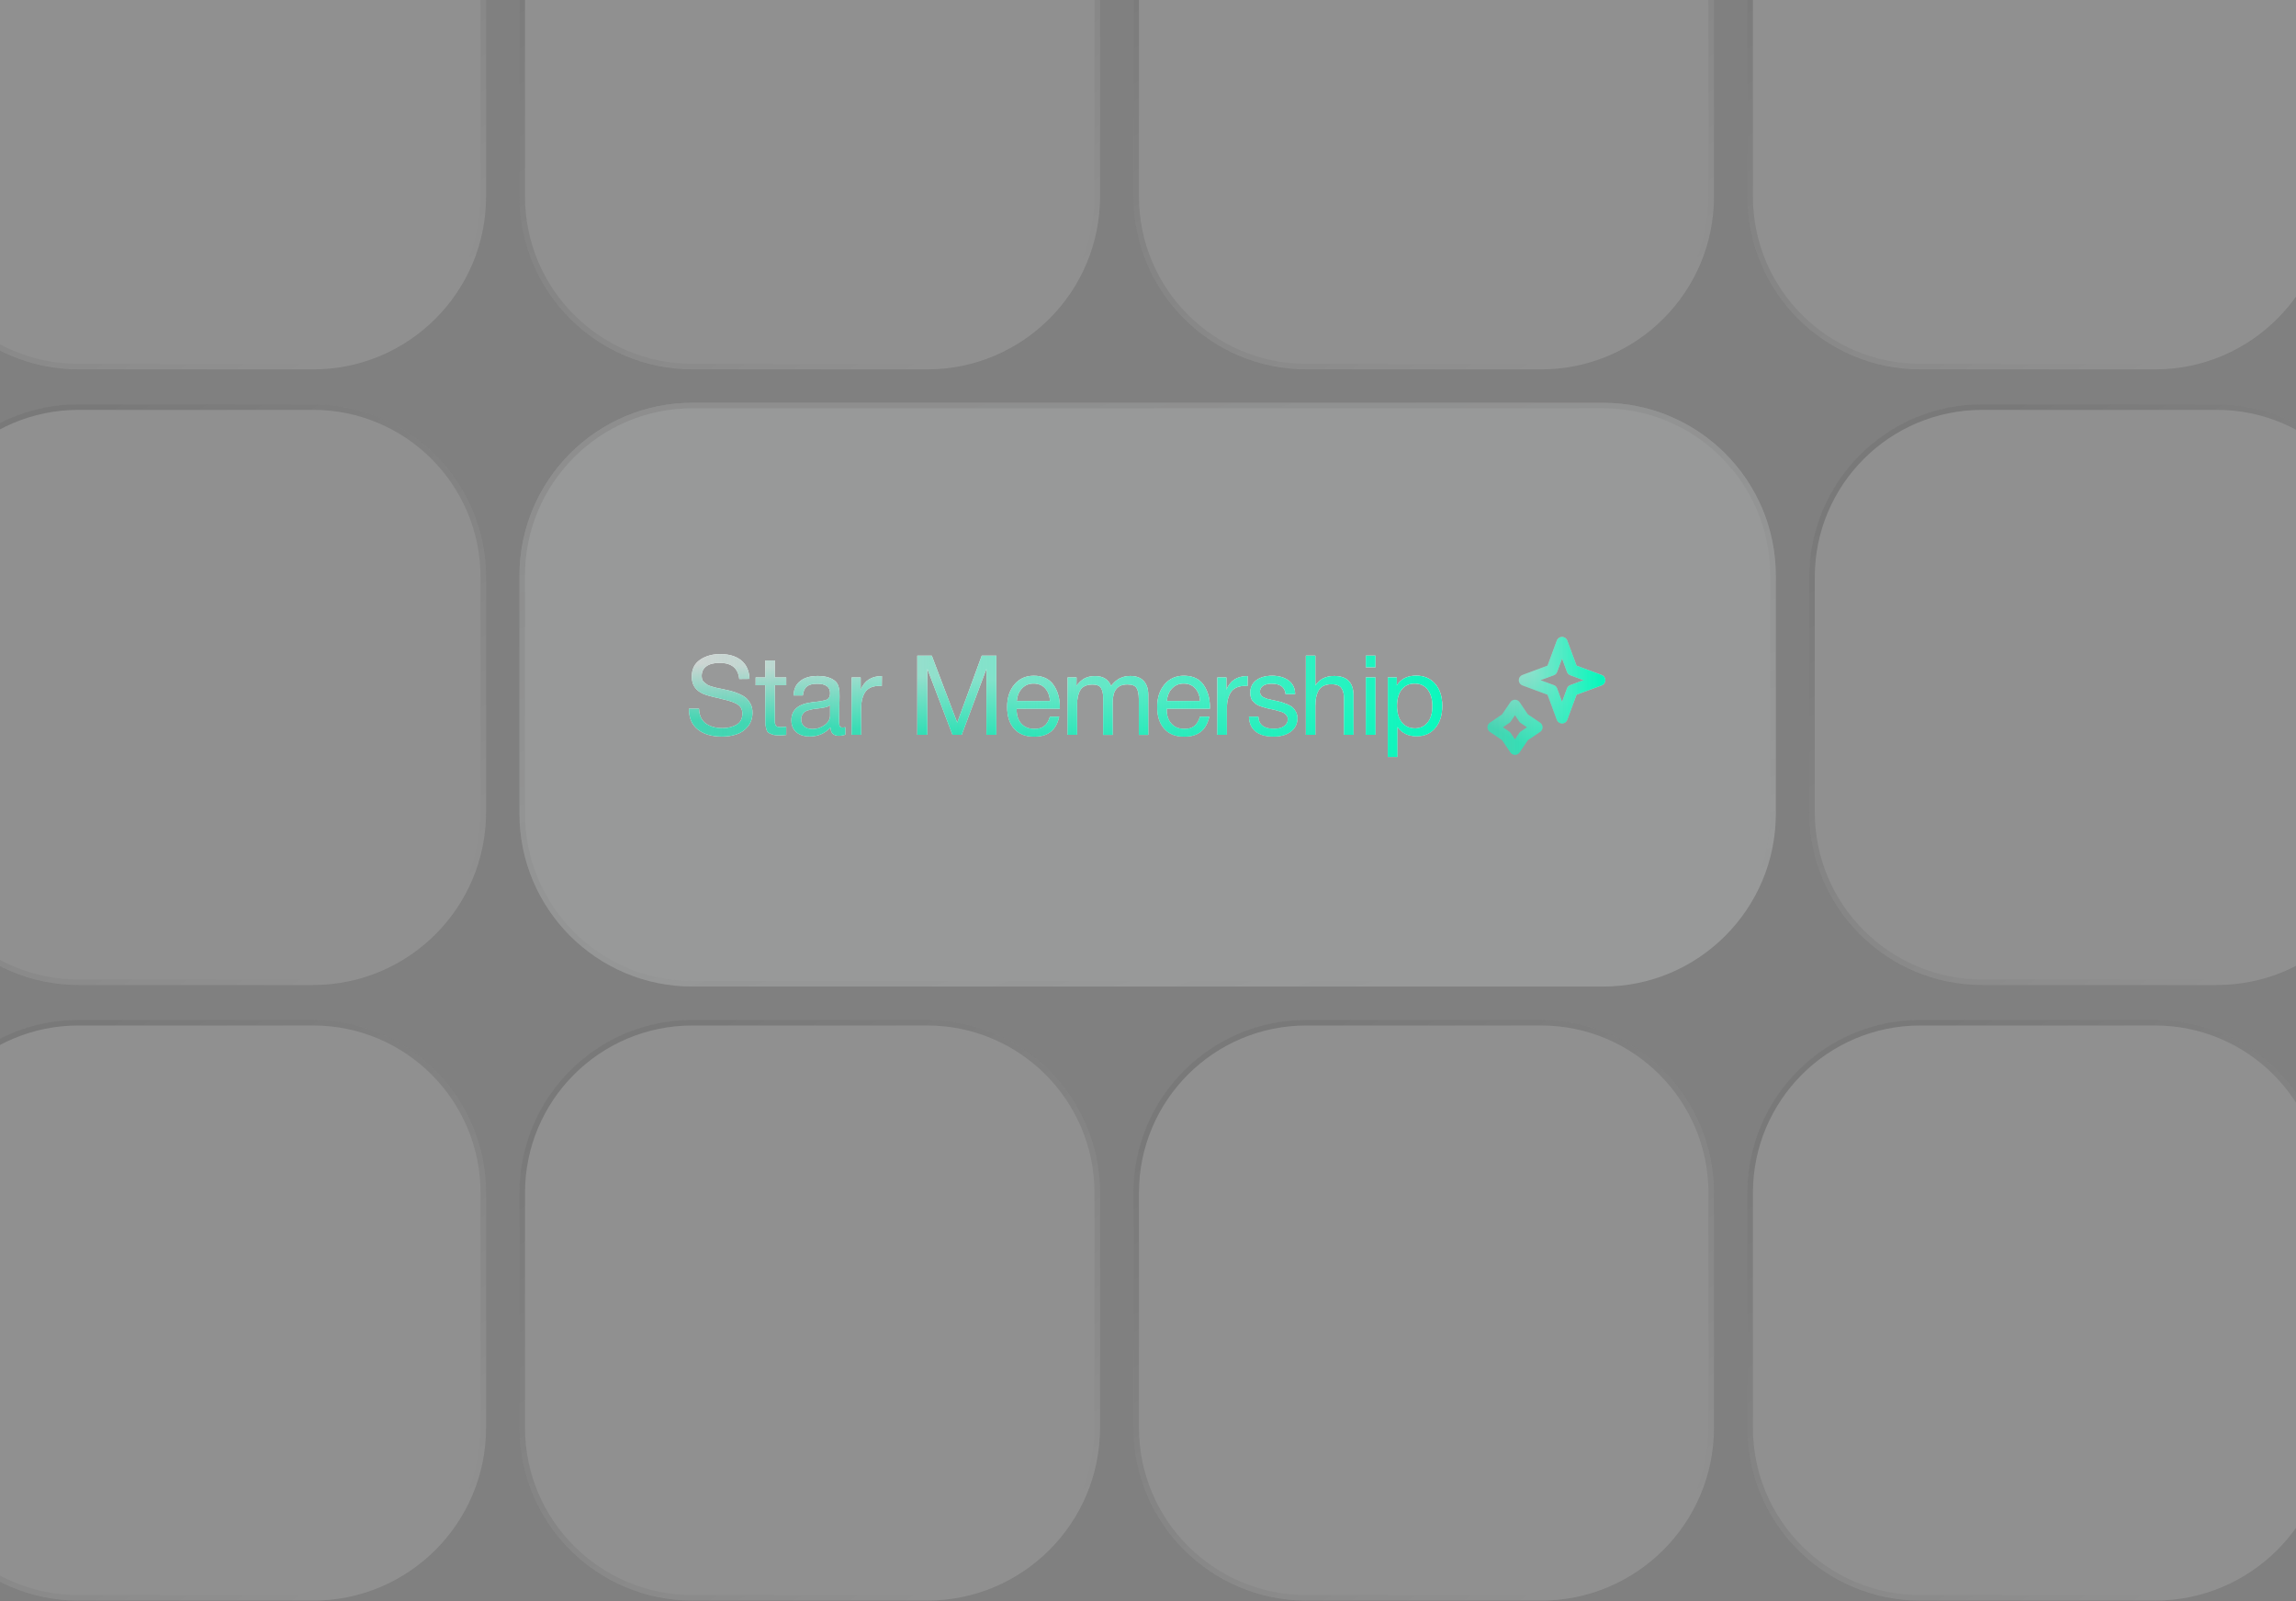 <svg width="413" height="288" viewBox="0 0 413 288" fill="none" xmlns="http://www.w3.org/2000/svg">
<rect x="0" y="0" width="413" height="288" fill="#808080" stroke="none"/>
<path d="M-17 -6.891C-17 -24.072 -3.072 -38 14.109 -38H56.328C73.509 -38 87.437 -24.072 87.437 -6.891V35.328C87.437 52.509 73.509 66.437 56.328 66.437H14.109C-3.072 66.437 -17 52.509 -17 35.328V-6.891Z" fill="#D5D5D5" fill-opacity="0.2"/>
<path d="M14.109 -37.5H56.328C73.233 -37.5 86.936 -23.796 86.936 -6.891V35.328C86.936 52.233 73.233 65.936 56.328 65.936H14.109C-2.795 65.936 -16.5 52.233 -16.5 35.328V-6.891C-16.5 -23.796 -2.796 -37.5 14.109 -37.5Z" stroke="url(#paint0_linear_1408_213)" stroke-opacity="0.16"/>
<path d="M93.437 -6.891C93.437 -24.072 107.365 -38 124.546 -38H166.765C183.946 -38 197.874 -24.072 197.874 -6.891V35.328C197.874 52.509 183.946 66.437 166.765 66.437H124.546C107.365 66.437 93.437 52.509 93.437 35.328V-6.891Z" fill="#D5D5D5" fill-opacity="0.2"/>
<path d="M124.546 -37.5H166.765C183.67 -37.5 197.374 -23.796 197.374 -6.891V35.328C197.373 52.233 183.67 65.936 166.765 65.936H124.546C107.642 65.936 93.937 52.233 93.937 35.328V-6.891C93.937 -23.796 107.641 -37.5 124.546 -37.5Z" stroke="url(#paint1_linear_1408_213)" stroke-opacity="0.16"/>
<path d="M203.874 -6.891C203.874 -24.072 217.802 -38 234.983 -38H277.202C294.383 -38 308.311 -24.072 308.311 -6.891V35.328C308.311 52.509 294.383 66.437 277.201 66.437H234.983C217.802 66.437 203.874 52.509 203.874 35.328V-6.891Z" fill="#D5D5D5" fill-opacity="0.2"/>
<path d="M234.983 -37.5H277.202C294.107 -37.5 307.81 -23.796 307.81 -6.891V35.328C307.81 52.233 294.107 65.936 277.202 65.936H234.983C218.078 65.936 204.374 52.233 204.374 35.328V-6.891C204.374 -23.796 218.078 -37.5 234.983 -37.5Z" stroke="url(#paint2_linear_1408_213)" stroke-opacity="0.16"/>
<path d="M314.311 -6.891C314.311 -24.072 328.239 -38 345.42 -38H387.638C404.819 -38 418.747 -24.072 418.747 -6.891V35.328C418.747 52.509 404.819 66.437 387.638 66.437H345.42C328.239 66.437 314.311 52.509 314.311 35.328V-6.891Z" fill="#D5D5D5" fill-opacity="0.2"/>
<path d="M345.42 -37.5H387.639C404.543 -37.5 418.247 -23.796 418.247 -6.891V35.328C418.247 52.233 404.543 65.936 387.639 65.936H345.42C328.515 65.936 314.811 52.233 314.811 35.328V-6.891C314.811 -23.796 328.515 -37.5 345.42 -37.5Z" stroke="url(#paint3_linear_1408_213)" stroke-opacity="0.16"/>
<path d="M-17 103.828C-17 86.647 -3.072 72.718 14.109 72.718H56.328C73.509 72.718 87.437 86.647 87.437 103.828V146.046C87.437 163.227 73.509 177.155 56.328 177.155H14.109C-3.072 177.155 -17 163.227 -17 146.046V103.828Z" fill="#D5D5D5" fill-opacity="0.2"/>
<path d="M14.109 73.218H56.328C73.233 73.219 86.936 86.923 86.936 103.828V146.047C86.936 162.951 73.233 176.655 56.328 176.655H14.109C-2.795 176.655 -16.5 162.951 -16.5 146.047V103.828C-16.5 86.923 -2.796 73.218 14.109 73.218Z" stroke="url(#paint4_linear_1408_213)" stroke-opacity="0.16"/>
<path d="M93.437 103.546C93.437 86.365 107.365 72.437 124.546 72.437H288.328C305.509 72.437 319.437 86.365 319.437 103.546V146.328C319.437 163.509 305.509 177.437 288.328 177.437H124.546C107.365 177.437 93.437 163.509 93.437 146.328V103.546Z" fill="#FDFFFE" fill-opacity="0.2"/>
<path d="M124.546 72.937H288.328C305.233 72.937 318.937 86.641 318.937 103.546V146.328C318.937 163.233 305.233 176.937 288.328 176.937H124.546C107.641 176.937 93.937 163.233 93.937 146.328V103.546C93.937 86.641 107.641 72.937 124.546 72.937Z" stroke="url(#paint5_linear_1408_213)" stroke-opacity="0.16"/>
<path d="M124.546 72.937H288.328C305.233 72.937 318.937 86.641 318.937 103.546V146.328C318.937 163.233 305.233 176.937 288.328 176.937H124.546C107.641 176.937 93.937 163.233 93.937 146.328V103.546C93.937 86.641 107.641 72.937 124.546 72.937Z" stroke="url(#paint6_linear_1408_213)" stroke-opacity="0.16"/>
<path d="M134.816 122.096L132.976 122.116C132.776 120.176 131.596 119.216 129.436 119.216C128.416 119.216 127.616 119.416 127.056 119.836C126.496 120.236 126.216 120.816 126.216 121.576C126.216 121.836 126.256 122.076 126.336 122.276C126.416 122.476 126.556 122.636 126.756 122.796C126.956 122.956 127.136 123.076 127.296 123.196C127.476 123.296 127.756 123.396 128.116 123.496C128.496 123.616 128.796 123.696 129.016 123.736C129.256 123.776 129.596 123.856 130.076 123.956C130.676 124.076 131.156 124.196 131.536 124.296C131.936 124.396 132.396 124.556 132.916 124.776C133.456 125.016 133.876 125.256 134.196 125.536C134.516 125.816 134.776 126.176 135.016 126.616C135.256 127.076 135.356 127.596 135.356 128.156C135.356 129.156 135.076 129.996 134.516 130.676C133.956 131.356 133.276 131.816 132.476 132.076C131.676 132.356 130.796 132.476 129.816 132.476C128.036 132.476 126.616 132.056 125.536 131.216C124.456 130.376 123.916 129.116 123.916 127.456H125.736C125.776 128.676 126.196 129.556 126.956 130.116C127.736 130.676 128.736 130.956 129.976 130.956C130.956 130.956 131.796 130.736 132.496 130.336C133.176 129.936 133.536 129.276 133.536 128.356C133.536 127.916 133.436 127.556 133.256 127.256C133.056 126.956 132.776 126.716 132.376 126.516C131.976 126.316 131.576 126.176 131.176 126.056C130.776 125.936 130.236 125.796 129.596 125.656C129.496 125.636 129.436 125.616 129.396 125.596C127.916 125.276 126.956 124.996 126.516 124.796C125.116 124.196 124.436 123.176 124.436 121.696C124.436 120.336 124.936 119.336 125.936 118.656C126.936 117.976 128.156 117.636 129.576 117.636C131.136 117.636 132.396 118.016 133.316 118.756C134.256 119.516 134.756 120.616 134.816 122.096ZM141.425 121.836V123.236H139.365V129.256C139.365 129.596 139.365 129.816 139.365 129.916C139.365 130.036 139.405 130.176 139.485 130.356C139.545 130.536 139.665 130.656 139.825 130.696C139.985 130.756 140.205 130.776 140.505 130.776C140.745 130.776 141.065 130.756 141.425 130.716V132.176C140.945 132.236 140.505 132.256 140.125 132.256C139.645 132.256 139.245 132.216 138.925 132.096C138.605 131.996 138.345 131.876 138.185 131.736C138.025 131.616 137.905 131.376 137.825 131.036C137.745 130.696 137.685 130.416 137.685 130.176C137.665 129.936 137.665 129.556 137.665 128.996V128.916V128.816V128.716V123.236H135.925V121.836H137.665V118.776H139.365V121.836H141.425ZM152.053 130.796V132.136C151.693 132.256 151.313 132.336 150.893 132.336C149.913 132.336 149.413 131.816 149.393 130.816C148.413 131.896 147.173 132.456 145.653 132.456C144.633 132.456 143.833 132.196 143.233 131.676C142.633 131.156 142.353 130.436 142.353 129.536C142.353 127.696 143.573 126.616 146.013 126.316C146.173 126.276 146.393 126.256 146.713 126.236C147.873 126.096 148.573 125.936 148.853 125.776C149.153 125.556 149.313 125.196 149.313 124.676C149.313 123.536 148.533 122.976 146.973 122.976C146.173 122.976 145.553 123.136 145.153 123.456C144.733 123.776 144.493 124.316 144.413 125.076H142.753C142.773 123.956 143.173 123.096 143.933 122.496C144.693 121.876 145.733 121.576 147.073 121.576C148.513 121.576 149.593 121.896 150.313 122.576C150.533 122.776 150.693 123.056 150.813 123.416C150.913 123.756 150.973 124.036 150.993 124.256C150.993 124.476 151.013 124.816 151.013 125.256C151.013 125.756 150.993 126.516 150.973 127.536C150.933 128.576 150.933 129.336 150.933 129.836C150.933 130.216 150.973 130.476 151.073 130.636C151.173 130.796 151.353 130.856 151.633 130.856C151.733 130.856 151.873 130.836 152.053 130.796ZM149.313 126.816C149.193 126.896 149.053 126.976 148.933 127.056C148.793 127.116 148.613 127.176 148.413 127.216C148.213 127.256 148.073 127.276 147.993 127.296C147.913 127.316 147.753 127.336 147.473 127.376C147.193 127.416 147.033 127.436 147.033 127.436C146.613 127.476 146.333 127.516 146.213 127.536C146.093 127.556 145.853 127.616 145.493 127.716C145.133 127.796 144.893 127.916 144.753 128.036C144.593 128.156 144.453 128.316 144.313 128.556C144.173 128.796 144.113 129.076 144.113 129.396C144.113 129.916 144.293 130.336 144.653 130.656C145.013 130.956 145.533 131.116 146.173 131.116C146.973 131.116 147.713 130.876 148.353 130.396C148.993 129.916 149.313 129.336 149.313 128.696V126.816ZM158.635 121.596L158.615 123.376C158.495 123.356 158.355 123.356 158.175 123.356C157.635 123.356 157.155 123.436 156.755 123.596C156.355 123.756 156.055 123.976 155.815 124.236C155.575 124.516 155.395 124.836 155.235 125.236C155.095 125.636 154.995 126.036 154.955 126.436C154.915 126.836 154.895 127.296 154.895 127.796V132.156H153.195V121.836H154.815V124.056C155.495 122.416 156.755 121.596 158.635 121.596ZM165.002 117.916H167.602L172.182 129.976L176.602 117.916H179.222V132.156H177.442V120.276L172.982 132.156H171.342L166.802 120.276V132.156H165.002V117.916ZM190.524 128.896C190.004 131.296 188.504 132.496 186.024 132.496C184.504 132.496 183.304 132.036 182.444 131.076C181.584 130.136 181.164 128.816 181.164 127.136C181.164 125.476 181.604 124.136 182.484 123.096C183.364 122.056 184.524 121.536 185.964 121.536C187.544 121.536 188.724 122.076 189.484 123.156C190.244 124.236 190.644 125.576 190.644 127.216V127.456H182.884L182.864 127.576C182.864 128.676 183.144 129.536 183.724 130.156C184.284 130.796 185.084 131.096 186.084 131.096C186.824 131.096 187.404 130.936 187.844 130.576C188.284 130.236 188.624 129.676 188.864 128.896H190.524ZM188.884 126.076C188.804 125.096 188.504 124.336 187.984 123.776C187.464 123.216 186.764 122.936 185.924 122.936C185.084 122.936 184.404 123.216 183.864 123.776C183.304 124.336 182.984 125.116 182.884 126.076H188.884ZM193.646 121.836L193.626 123.356C194.086 122.736 194.566 122.296 195.086 122.016C195.606 121.736 196.246 121.596 196.986 121.596C198.406 121.596 199.366 122.176 199.866 123.376C200.746 122.176 201.886 121.576 203.286 121.576C204.346 121.576 205.146 121.856 205.706 122.456C206.266 123.056 206.546 123.876 206.546 124.956V132.176H204.846V125.676C204.846 124.816 204.706 124.176 204.446 123.736C204.166 123.296 203.626 123.096 202.786 123.096C201.026 123.096 200.146 124.156 200.146 126.316V132.176H198.446V125.556C198.446 124.756 198.306 124.156 198.046 123.736C197.786 123.316 197.286 123.116 196.546 123.116C195.486 123.116 194.746 123.436 194.346 124.076C193.946 124.716 193.746 125.596 193.746 126.696V132.156H192.046V121.836H193.646ZM217.517 128.896C216.997 131.296 215.497 132.496 213.017 132.496C211.497 132.496 210.297 132.036 209.437 131.076C208.577 130.136 208.157 128.816 208.157 127.136C208.157 125.476 208.597 124.136 209.477 123.096C210.357 122.056 211.517 121.536 212.957 121.536C214.537 121.536 215.717 122.076 216.477 123.156C217.237 124.236 217.637 125.576 217.637 127.216V127.456H209.877L209.857 127.576C209.857 128.676 210.137 129.536 210.717 130.156C211.277 130.796 212.077 131.096 213.077 131.096C213.817 131.096 214.397 130.936 214.837 130.576C215.277 130.236 215.617 129.676 215.857 128.896H217.517ZM215.877 126.076C215.797 125.096 215.497 124.336 214.977 123.776C214.457 123.216 213.757 122.936 212.917 122.936C212.077 122.936 211.397 123.216 210.857 123.776C210.297 124.336 209.977 125.116 209.877 126.076H215.877ZM224.419 121.596L224.399 123.376C224.279 123.356 224.139 123.356 223.959 123.356C223.419 123.356 222.939 123.436 222.539 123.596C222.139 123.756 221.839 123.976 221.599 124.236C221.359 124.516 221.179 124.836 221.019 125.236C220.879 125.636 220.779 126.036 220.739 126.436C220.699 126.836 220.679 127.296 220.679 127.796V132.156H218.979V121.836H220.599V124.056C221.279 122.416 222.539 121.596 224.419 121.596ZM232.959 124.836H231.259C231.139 123.596 230.299 122.956 228.739 122.956C228.079 122.956 227.559 123.096 227.199 123.336C226.819 123.596 226.639 123.936 226.639 124.356C226.639 124.476 226.639 124.596 226.679 124.716C226.699 124.836 226.739 124.936 226.819 125.016C226.899 125.096 226.959 125.176 227.019 125.236C227.079 125.316 227.179 125.376 227.319 125.436C227.459 125.496 227.559 125.536 227.639 125.576C227.719 125.616 227.839 125.676 228.039 125.716C228.239 125.756 228.379 125.796 228.459 125.816C228.539 125.836 228.679 125.876 228.919 125.916C229.159 125.976 229.299 126.016 229.379 126.016C229.859 126.136 230.239 126.216 230.479 126.276C230.719 126.356 231.059 126.476 231.499 126.656C231.939 126.836 232.259 127.016 232.499 127.216C232.719 127.416 232.919 127.676 233.099 128.016C233.279 128.356 233.379 128.736 233.379 129.156C233.379 130.156 232.979 130.976 232.199 131.576C231.419 132.176 230.379 132.476 229.099 132.476C227.699 132.476 226.619 132.176 225.859 131.556C225.099 130.956 224.699 130.056 224.659 128.896H226.339C226.419 130.356 227.359 131.076 229.139 131.076C229.899 131.076 230.499 130.936 230.959 130.616C231.419 130.296 231.659 129.876 231.659 129.356C231.659 129.016 231.539 128.736 231.299 128.496C231.059 128.276 230.779 128.116 230.499 128.016C230.199 127.916 229.779 127.796 229.239 127.656C229.159 127.656 229.099 127.636 229.059 127.616C228.939 127.596 228.679 127.536 228.279 127.456C227.879 127.376 227.599 127.296 227.439 127.236C227.259 127.196 226.999 127.116 226.679 126.996C226.359 126.876 226.119 126.756 225.959 126.636C225.799 126.516 225.619 126.356 225.419 126.156C225.219 125.956 225.099 125.736 225.019 125.476C224.939 125.216 224.899 124.916 224.899 124.576C224.899 123.656 225.239 122.916 225.959 122.356C226.679 121.816 227.639 121.536 228.839 121.536C230.039 121.536 231.039 121.836 231.799 122.396C232.559 122.976 232.959 123.796 232.959 124.836ZM236.599 117.916V123.296C237.359 122.156 238.479 121.576 239.979 121.576C242.299 121.576 243.459 122.756 243.459 125.096V132.156H241.759V125.496C241.759 124.716 241.579 124.116 241.259 123.696C240.939 123.276 240.339 123.056 239.499 123.056C238.459 123.056 237.699 123.396 237.259 124.056C236.819 124.736 236.599 125.676 236.599 126.916V132.156H234.899V117.916H236.599ZM247.412 117.916V119.996H245.692V117.916H247.412ZM247.412 121.836V132.156H245.692V121.836H247.412ZM251.246 121.836V123.296C251.986 122.116 253.146 121.516 254.726 121.516C256.166 121.516 257.306 122.016 258.146 122.976C258.986 123.956 259.426 125.276 259.426 126.936C259.426 128.616 259.006 129.936 258.166 130.936C257.326 131.936 256.206 132.416 254.806 132.416C253.326 132.416 252.166 131.856 251.346 130.716V136.136H249.646V121.836H251.246ZM254.466 122.936C253.466 122.936 252.686 123.296 252.126 124.016C251.566 124.736 251.286 125.716 251.286 126.956C251.286 128.216 251.566 129.196 252.146 129.916C252.726 130.636 253.526 130.996 254.526 130.996C255.486 130.996 256.266 130.636 256.826 129.916C257.386 129.196 257.666 128.216 257.666 126.976C257.666 125.716 257.366 124.736 256.806 124.016C256.246 123.296 255.466 122.936 254.466 122.936Z" fill="white"/>
<path d="M134.816 122.096L132.976 122.116C132.776 120.176 131.596 119.216 129.436 119.216C128.416 119.216 127.616 119.416 127.056 119.836C126.496 120.236 126.216 120.816 126.216 121.576C126.216 121.836 126.256 122.076 126.336 122.276C126.416 122.476 126.556 122.636 126.756 122.796C126.956 122.956 127.136 123.076 127.296 123.196C127.476 123.296 127.756 123.396 128.116 123.496C128.496 123.616 128.796 123.696 129.016 123.736C129.256 123.776 129.596 123.856 130.076 123.956C130.676 124.076 131.156 124.196 131.536 124.296C131.936 124.396 132.396 124.556 132.916 124.776C133.456 125.016 133.876 125.256 134.196 125.536C134.516 125.816 134.776 126.176 135.016 126.616C135.256 127.076 135.356 127.596 135.356 128.156C135.356 129.156 135.076 129.996 134.516 130.676C133.956 131.356 133.276 131.816 132.476 132.076C131.676 132.356 130.796 132.476 129.816 132.476C128.036 132.476 126.616 132.056 125.536 131.216C124.456 130.376 123.916 129.116 123.916 127.456H125.736C125.776 128.676 126.196 129.556 126.956 130.116C127.736 130.676 128.736 130.956 129.976 130.956C130.956 130.956 131.796 130.736 132.496 130.336C133.176 129.936 133.536 129.276 133.536 128.356C133.536 127.916 133.436 127.556 133.256 127.256C133.056 126.956 132.776 126.716 132.376 126.516C131.976 126.316 131.576 126.176 131.176 126.056C130.776 125.936 130.236 125.796 129.596 125.656C129.496 125.636 129.436 125.616 129.396 125.596C127.916 125.276 126.956 124.996 126.516 124.796C125.116 124.196 124.436 123.176 124.436 121.696C124.436 120.336 124.936 119.336 125.936 118.656C126.936 117.976 128.156 117.636 129.576 117.636C131.136 117.636 132.396 118.016 133.316 118.756C134.256 119.516 134.756 120.616 134.816 122.096ZM141.425 121.836V123.236H139.365V129.256C139.365 129.596 139.365 129.816 139.365 129.916C139.365 130.036 139.405 130.176 139.485 130.356C139.545 130.536 139.665 130.656 139.825 130.696C139.985 130.756 140.205 130.776 140.505 130.776C140.745 130.776 141.065 130.756 141.425 130.716V132.176C140.945 132.236 140.505 132.256 140.125 132.256C139.645 132.256 139.245 132.216 138.925 132.096C138.605 131.996 138.345 131.876 138.185 131.736C138.025 131.616 137.905 131.376 137.825 131.036C137.745 130.696 137.685 130.416 137.685 130.176C137.665 129.936 137.665 129.556 137.665 128.996V128.916V128.816V128.716V123.236H135.925V121.836H137.665V118.776H139.365V121.836H141.425ZM152.053 130.796V132.136C151.693 132.256 151.313 132.336 150.893 132.336C149.913 132.336 149.413 131.816 149.393 130.816C148.413 131.896 147.173 132.456 145.653 132.456C144.633 132.456 143.833 132.196 143.233 131.676C142.633 131.156 142.353 130.436 142.353 129.536C142.353 127.696 143.573 126.616 146.013 126.316C146.173 126.276 146.393 126.256 146.713 126.236C147.873 126.096 148.573 125.936 148.853 125.776C149.153 125.556 149.313 125.196 149.313 124.676C149.313 123.536 148.533 122.976 146.973 122.976C146.173 122.976 145.553 123.136 145.153 123.456C144.733 123.776 144.493 124.316 144.413 125.076H142.753C142.773 123.956 143.173 123.096 143.933 122.496C144.693 121.876 145.733 121.576 147.073 121.576C148.513 121.576 149.593 121.896 150.313 122.576C150.533 122.776 150.693 123.056 150.813 123.416C150.913 123.756 150.973 124.036 150.993 124.256C150.993 124.476 151.013 124.816 151.013 125.256C151.013 125.756 150.993 126.516 150.973 127.536C150.933 128.576 150.933 129.336 150.933 129.836C150.933 130.216 150.973 130.476 151.073 130.636C151.173 130.796 151.353 130.856 151.633 130.856C151.733 130.856 151.873 130.836 152.053 130.796ZM149.313 126.816C149.193 126.896 149.053 126.976 148.933 127.056C148.793 127.116 148.613 127.176 148.413 127.216C148.213 127.256 148.073 127.276 147.993 127.296C147.913 127.316 147.753 127.336 147.473 127.376C147.193 127.416 147.033 127.436 147.033 127.436C146.613 127.476 146.333 127.516 146.213 127.536C146.093 127.556 145.853 127.616 145.493 127.716C145.133 127.796 144.893 127.916 144.753 128.036C144.593 128.156 144.453 128.316 144.313 128.556C144.173 128.796 144.113 129.076 144.113 129.396C144.113 129.916 144.293 130.336 144.653 130.656C145.013 130.956 145.533 131.116 146.173 131.116C146.973 131.116 147.713 130.876 148.353 130.396C148.993 129.916 149.313 129.336 149.313 128.696V126.816ZM158.635 121.596L158.615 123.376C158.495 123.356 158.355 123.356 158.175 123.356C157.635 123.356 157.155 123.436 156.755 123.596C156.355 123.756 156.055 123.976 155.815 124.236C155.575 124.516 155.395 124.836 155.235 125.236C155.095 125.636 154.995 126.036 154.955 126.436C154.915 126.836 154.895 127.296 154.895 127.796V132.156H153.195V121.836H154.815V124.056C155.495 122.416 156.755 121.596 158.635 121.596ZM165.002 117.916H167.602L172.182 129.976L176.602 117.916H179.222V132.156H177.442V120.276L172.982 132.156H171.342L166.802 120.276V132.156H165.002V117.916ZM190.524 128.896C190.004 131.296 188.504 132.496 186.024 132.496C184.504 132.496 183.304 132.036 182.444 131.076C181.584 130.136 181.164 128.816 181.164 127.136C181.164 125.476 181.604 124.136 182.484 123.096C183.364 122.056 184.524 121.536 185.964 121.536C187.544 121.536 188.724 122.076 189.484 123.156C190.244 124.236 190.644 125.576 190.644 127.216V127.456H182.884L182.864 127.576C182.864 128.676 183.144 129.536 183.724 130.156C184.284 130.796 185.084 131.096 186.084 131.096C186.824 131.096 187.404 130.936 187.844 130.576C188.284 130.236 188.624 129.676 188.864 128.896H190.524ZM188.884 126.076C188.804 125.096 188.504 124.336 187.984 123.776C187.464 123.216 186.764 122.936 185.924 122.936C185.084 122.936 184.404 123.216 183.864 123.776C183.304 124.336 182.984 125.116 182.884 126.076H188.884ZM193.646 121.836L193.626 123.356C194.086 122.736 194.566 122.296 195.086 122.016C195.606 121.736 196.246 121.596 196.986 121.596C198.406 121.596 199.366 122.176 199.866 123.376C200.746 122.176 201.886 121.576 203.286 121.576C204.346 121.576 205.146 121.856 205.706 122.456C206.266 123.056 206.546 123.876 206.546 124.956V132.176H204.846V125.676C204.846 124.816 204.706 124.176 204.446 123.736C204.166 123.296 203.626 123.096 202.786 123.096C201.026 123.096 200.146 124.156 200.146 126.316V132.176H198.446V125.556C198.446 124.756 198.306 124.156 198.046 123.736C197.786 123.316 197.286 123.116 196.546 123.116C195.486 123.116 194.746 123.436 194.346 124.076C193.946 124.716 193.746 125.596 193.746 126.696V132.156H192.046V121.836H193.646ZM217.517 128.896C216.997 131.296 215.497 132.496 213.017 132.496C211.497 132.496 210.297 132.036 209.437 131.076C208.577 130.136 208.157 128.816 208.157 127.136C208.157 125.476 208.597 124.136 209.477 123.096C210.357 122.056 211.517 121.536 212.957 121.536C214.537 121.536 215.717 122.076 216.477 123.156C217.237 124.236 217.637 125.576 217.637 127.216V127.456H209.877L209.857 127.576C209.857 128.676 210.137 129.536 210.717 130.156C211.277 130.796 212.077 131.096 213.077 131.096C213.817 131.096 214.397 130.936 214.837 130.576C215.277 130.236 215.617 129.676 215.857 128.896H217.517ZM215.877 126.076C215.797 125.096 215.497 124.336 214.977 123.776C214.457 123.216 213.757 122.936 212.917 122.936C212.077 122.936 211.397 123.216 210.857 123.776C210.297 124.336 209.977 125.116 209.877 126.076H215.877ZM224.419 121.596L224.399 123.376C224.279 123.356 224.139 123.356 223.959 123.356C223.419 123.356 222.939 123.436 222.539 123.596C222.139 123.756 221.839 123.976 221.599 124.236C221.359 124.516 221.179 124.836 221.019 125.236C220.879 125.636 220.779 126.036 220.739 126.436C220.699 126.836 220.679 127.296 220.679 127.796V132.156H218.979V121.836H220.599V124.056C221.279 122.416 222.539 121.596 224.419 121.596ZM232.959 124.836H231.259C231.139 123.596 230.299 122.956 228.739 122.956C228.079 122.956 227.559 123.096 227.199 123.336C226.819 123.596 226.639 123.936 226.639 124.356C226.639 124.476 226.639 124.596 226.679 124.716C226.699 124.836 226.739 124.936 226.819 125.016C226.899 125.096 226.959 125.176 227.019 125.236C227.079 125.316 227.179 125.376 227.319 125.436C227.459 125.496 227.559 125.536 227.639 125.576C227.719 125.616 227.839 125.676 228.039 125.716C228.239 125.756 228.379 125.796 228.459 125.816C228.539 125.836 228.679 125.876 228.919 125.916C229.159 125.976 229.299 126.016 229.379 126.016C229.859 126.136 230.239 126.216 230.479 126.276C230.719 126.356 231.059 126.476 231.499 126.656C231.939 126.836 232.259 127.016 232.499 127.216C232.719 127.416 232.919 127.676 233.099 128.016C233.279 128.356 233.379 128.736 233.379 129.156C233.379 130.156 232.979 130.976 232.199 131.576C231.419 132.176 230.379 132.476 229.099 132.476C227.699 132.476 226.619 132.176 225.859 131.556C225.099 130.956 224.699 130.056 224.659 128.896H226.339C226.419 130.356 227.359 131.076 229.139 131.076C229.899 131.076 230.499 130.936 230.959 130.616C231.419 130.296 231.659 129.876 231.659 129.356C231.659 129.016 231.539 128.736 231.299 128.496C231.059 128.276 230.779 128.116 230.499 128.016C230.199 127.916 229.779 127.796 229.239 127.656C229.159 127.656 229.099 127.636 229.059 127.616C228.939 127.596 228.679 127.536 228.279 127.456C227.879 127.376 227.599 127.296 227.439 127.236C227.259 127.196 226.999 127.116 226.679 126.996C226.359 126.876 226.119 126.756 225.959 126.636C225.799 126.516 225.619 126.356 225.419 126.156C225.219 125.956 225.099 125.736 225.019 125.476C224.939 125.216 224.899 124.916 224.899 124.576C224.899 123.656 225.239 122.916 225.959 122.356C226.679 121.816 227.639 121.536 228.839 121.536C230.039 121.536 231.039 121.836 231.799 122.396C232.559 122.976 232.959 123.796 232.959 124.836ZM236.599 117.916V123.296C237.359 122.156 238.479 121.576 239.979 121.576C242.299 121.576 243.459 122.756 243.459 125.096V132.156H241.759V125.496C241.759 124.716 241.579 124.116 241.259 123.696C240.939 123.276 240.339 123.056 239.499 123.056C238.459 123.056 237.699 123.396 237.259 124.056C236.819 124.736 236.599 125.676 236.599 126.916V132.156H234.899V117.916H236.599ZM247.412 117.916V119.996H245.692V117.916H247.412ZM247.412 121.836V132.156H245.692V121.836H247.412ZM251.246 121.836V123.296C251.986 122.116 253.146 121.516 254.726 121.516C256.166 121.516 257.306 122.016 258.146 122.976C258.986 123.956 259.426 125.276 259.426 126.936C259.426 128.616 259.006 129.936 258.166 130.936C257.326 131.936 256.206 132.416 254.806 132.416C253.326 132.416 252.166 131.856 251.346 130.716V136.136H249.646V121.836H251.246ZM254.466 122.936C253.466 122.936 252.686 123.296 252.126 124.016C251.566 124.736 251.286 125.716 251.286 126.956C251.286 128.216 251.566 129.196 252.146 129.916C252.726 130.636 253.526 130.996 254.526 130.996C255.486 130.996 256.266 130.636 256.826 129.916C257.386 129.196 257.666 128.216 257.666 126.976C257.666 125.716 257.366 124.736 256.806 124.016C256.246 123.296 255.466 122.936 254.466 122.936Z" fill="url(#paint7_linear_1408_213)"/>
<path d="M134.816 122.096L132.976 122.116C132.776 120.176 131.596 119.216 129.436 119.216C128.416 119.216 127.616 119.416 127.056 119.836C126.496 120.236 126.216 120.816 126.216 121.576C126.216 121.836 126.256 122.076 126.336 122.276C126.416 122.476 126.556 122.636 126.756 122.796C126.956 122.956 127.136 123.076 127.296 123.196C127.476 123.296 127.756 123.396 128.116 123.496C128.496 123.616 128.796 123.696 129.016 123.736C129.256 123.776 129.596 123.856 130.076 123.956C130.676 124.076 131.156 124.196 131.536 124.296C131.936 124.396 132.396 124.556 132.916 124.776C133.456 125.016 133.876 125.256 134.196 125.536C134.516 125.816 134.776 126.176 135.016 126.616C135.256 127.076 135.356 127.596 135.356 128.156C135.356 129.156 135.076 129.996 134.516 130.676C133.956 131.356 133.276 131.816 132.476 132.076C131.676 132.356 130.796 132.476 129.816 132.476C128.036 132.476 126.616 132.056 125.536 131.216C124.456 130.376 123.916 129.116 123.916 127.456H125.736C125.776 128.676 126.196 129.556 126.956 130.116C127.736 130.676 128.736 130.956 129.976 130.956C130.956 130.956 131.796 130.736 132.496 130.336C133.176 129.936 133.536 129.276 133.536 128.356C133.536 127.916 133.436 127.556 133.256 127.256C133.056 126.956 132.776 126.716 132.376 126.516C131.976 126.316 131.576 126.176 131.176 126.056C130.776 125.936 130.236 125.796 129.596 125.656C129.496 125.636 129.436 125.616 129.396 125.596C127.916 125.276 126.956 124.996 126.516 124.796C125.116 124.196 124.436 123.176 124.436 121.696C124.436 120.336 124.936 119.336 125.936 118.656C126.936 117.976 128.156 117.636 129.576 117.636C131.136 117.636 132.396 118.016 133.316 118.756C134.256 119.516 134.756 120.616 134.816 122.096ZM141.425 121.836V123.236H139.365V129.256C139.365 129.596 139.365 129.816 139.365 129.916C139.365 130.036 139.405 130.176 139.485 130.356C139.545 130.536 139.665 130.656 139.825 130.696C139.985 130.756 140.205 130.776 140.505 130.776C140.745 130.776 141.065 130.756 141.425 130.716V132.176C140.945 132.236 140.505 132.256 140.125 132.256C139.645 132.256 139.245 132.216 138.925 132.096C138.605 131.996 138.345 131.876 138.185 131.736C138.025 131.616 137.905 131.376 137.825 131.036C137.745 130.696 137.685 130.416 137.685 130.176C137.665 129.936 137.665 129.556 137.665 128.996V128.916V128.816V128.716V123.236H135.925V121.836H137.665V118.776H139.365V121.836H141.425ZM152.053 130.796V132.136C151.693 132.256 151.313 132.336 150.893 132.336C149.913 132.336 149.413 131.816 149.393 130.816C148.413 131.896 147.173 132.456 145.653 132.456C144.633 132.456 143.833 132.196 143.233 131.676C142.633 131.156 142.353 130.436 142.353 129.536C142.353 127.696 143.573 126.616 146.013 126.316C146.173 126.276 146.393 126.256 146.713 126.236C147.873 126.096 148.573 125.936 148.853 125.776C149.153 125.556 149.313 125.196 149.313 124.676C149.313 123.536 148.533 122.976 146.973 122.976C146.173 122.976 145.553 123.136 145.153 123.456C144.733 123.776 144.493 124.316 144.413 125.076H142.753C142.773 123.956 143.173 123.096 143.933 122.496C144.693 121.876 145.733 121.576 147.073 121.576C148.513 121.576 149.593 121.896 150.313 122.576C150.533 122.776 150.693 123.056 150.813 123.416C150.913 123.756 150.973 124.036 150.993 124.256C150.993 124.476 151.013 124.816 151.013 125.256C151.013 125.756 150.993 126.516 150.973 127.536C150.933 128.576 150.933 129.336 150.933 129.836C150.933 130.216 150.973 130.476 151.073 130.636C151.173 130.796 151.353 130.856 151.633 130.856C151.733 130.856 151.873 130.836 152.053 130.796ZM149.313 126.816C149.193 126.896 149.053 126.976 148.933 127.056C148.793 127.116 148.613 127.176 148.413 127.216C148.213 127.256 148.073 127.276 147.993 127.296C147.913 127.316 147.753 127.336 147.473 127.376C147.193 127.416 147.033 127.436 147.033 127.436C146.613 127.476 146.333 127.516 146.213 127.536C146.093 127.556 145.853 127.616 145.493 127.716C145.133 127.796 144.893 127.916 144.753 128.036C144.593 128.156 144.453 128.316 144.313 128.556C144.173 128.796 144.113 129.076 144.113 129.396C144.113 129.916 144.293 130.336 144.653 130.656C145.013 130.956 145.533 131.116 146.173 131.116C146.973 131.116 147.713 130.876 148.353 130.396C148.993 129.916 149.313 129.336 149.313 128.696V126.816ZM158.635 121.596L158.615 123.376C158.495 123.356 158.355 123.356 158.175 123.356C157.635 123.356 157.155 123.436 156.755 123.596C156.355 123.756 156.055 123.976 155.815 124.236C155.575 124.516 155.395 124.836 155.235 125.236C155.095 125.636 154.995 126.036 154.955 126.436C154.915 126.836 154.895 127.296 154.895 127.796V132.156H153.195V121.836H154.815V124.056C155.495 122.416 156.755 121.596 158.635 121.596ZM165.002 117.916H167.602L172.182 129.976L176.602 117.916H179.222V132.156H177.442V120.276L172.982 132.156H171.342L166.802 120.276V132.156H165.002V117.916ZM190.524 128.896C190.004 131.296 188.504 132.496 186.024 132.496C184.504 132.496 183.304 132.036 182.444 131.076C181.584 130.136 181.164 128.816 181.164 127.136C181.164 125.476 181.604 124.136 182.484 123.096C183.364 122.056 184.524 121.536 185.964 121.536C187.544 121.536 188.724 122.076 189.484 123.156C190.244 124.236 190.644 125.576 190.644 127.216V127.456H182.884L182.864 127.576C182.864 128.676 183.144 129.536 183.724 130.156C184.284 130.796 185.084 131.096 186.084 131.096C186.824 131.096 187.404 130.936 187.844 130.576C188.284 130.236 188.624 129.676 188.864 128.896H190.524ZM188.884 126.076C188.804 125.096 188.504 124.336 187.984 123.776C187.464 123.216 186.764 122.936 185.924 122.936C185.084 122.936 184.404 123.216 183.864 123.776C183.304 124.336 182.984 125.116 182.884 126.076H188.884ZM193.646 121.836L193.626 123.356C194.086 122.736 194.566 122.296 195.086 122.016C195.606 121.736 196.246 121.596 196.986 121.596C198.406 121.596 199.366 122.176 199.866 123.376C200.746 122.176 201.886 121.576 203.286 121.576C204.346 121.576 205.146 121.856 205.706 122.456C206.266 123.056 206.546 123.876 206.546 124.956V132.176H204.846V125.676C204.846 124.816 204.706 124.176 204.446 123.736C204.166 123.296 203.626 123.096 202.786 123.096C201.026 123.096 200.146 124.156 200.146 126.316V132.176H198.446V125.556C198.446 124.756 198.306 124.156 198.046 123.736C197.786 123.316 197.286 123.116 196.546 123.116C195.486 123.116 194.746 123.436 194.346 124.076C193.946 124.716 193.746 125.596 193.746 126.696V132.156H192.046V121.836H193.646ZM217.517 128.896C216.997 131.296 215.497 132.496 213.017 132.496C211.497 132.496 210.297 132.036 209.437 131.076C208.577 130.136 208.157 128.816 208.157 127.136C208.157 125.476 208.597 124.136 209.477 123.096C210.357 122.056 211.517 121.536 212.957 121.536C214.537 121.536 215.717 122.076 216.477 123.156C217.237 124.236 217.637 125.576 217.637 127.216V127.456H209.877L209.857 127.576C209.857 128.676 210.137 129.536 210.717 130.156C211.277 130.796 212.077 131.096 213.077 131.096C213.817 131.096 214.397 130.936 214.837 130.576C215.277 130.236 215.617 129.676 215.857 128.896H217.517ZM215.877 126.076C215.797 125.096 215.497 124.336 214.977 123.776C214.457 123.216 213.757 122.936 212.917 122.936C212.077 122.936 211.397 123.216 210.857 123.776C210.297 124.336 209.977 125.116 209.877 126.076H215.877ZM224.419 121.596L224.399 123.376C224.279 123.356 224.139 123.356 223.959 123.356C223.419 123.356 222.939 123.436 222.539 123.596C222.139 123.756 221.839 123.976 221.599 124.236C221.359 124.516 221.179 124.836 221.019 125.236C220.879 125.636 220.779 126.036 220.739 126.436C220.699 126.836 220.679 127.296 220.679 127.796V132.156H218.979V121.836H220.599V124.056C221.279 122.416 222.539 121.596 224.419 121.596ZM232.959 124.836H231.259C231.139 123.596 230.299 122.956 228.739 122.956C228.079 122.956 227.559 123.096 227.199 123.336C226.819 123.596 226.639 123.936 226.639 124.356C226.639 124.476 226.639 124.596 226.679 124.716C226.699 124.836 226.739 124.936 226.819 125.016C226.899 125.096 226.959 125.176 227.019 125.236C227.079 125.316 227.179 125.376 227.319 125.436C227.459 125.496 227.559 125.536 227.639 125.576C227.719 125.616 227.839 125.676 228.039 125.716C228.239 125.756 228.379 125.796 228.459 125.816C228.539 125.836 228.679 125.876 228.919 125.916C229.159 125.976 229.299 126.016 229.379 126.016C229.859 126.136 230.239 126.216 230.479 126.276C230.719 126.356 231.059 126.476 231.499 126.656C231.939 126.836 232.259 127.016 232.499 127.216C232.719 127.416 232.919 127.676 233.099 128.016C233.279 128.356 233.379 128.736 233.379 129.156C233.379 130.156 232.979 130.976 232.199 131.576C231.419 132.176 230.379 132.476 229.099 132.476C227.699 132.476 226.619 132.176 225.859 131.556C225.099 130.956 224.699 130.056 224.659 128.896H226.339C226.419 130.356 227.359 131.076 229.139 131.076C229.899 131.076 230.499 130.936 230.959 130.616C231.419 130.296 231.659 129.876 231.659 129.356C231.659 129.016 231.539 128.736 231.299 128.496C231.059 128.276 230.779 128.116 230.499 128.016C230.199 127.916 229.779 127.796 229.239 127.656C229.159 127.656 229.099 127.636 229.059 127.616C228.939 127.596 228.679 127.536 228.279 127.456C227.879 127.376 227.599 127.296 227.439 127.236C227.259 127.196 226.999 127.116 226.679 126.996C226.359 126.876 226.119 126.756 225.959 126.636C225.799 126.516 225.619 126.356 225.419 126.156C225.219 125.956 225.099 125.736 225.019 125.476C224.939 125.216 224.899 124.916 224.899 124.576C224.899 123.656 225.239 122.916 225.959 122.356C226.679 121.816 227.639 121.536 228.839 121.536C230.039 121.536 231.039 121.836 231.799 122.396C232.559 122.976 232.959 123.796 232.959 124.836ZM236.599 117.916V123.296C237.359 122.156 238.479 121.576 239.979 121.576C242.299 121.576 243.459 122.756 243.459 125.096V132.156H241.759V125.496C241.759 124.716 241.579 124.116 241.259 123.696C240.939 123.276 240.339 123.056 239.499 123.056C238.459 123.056 237.699 123.396 237.259 124.056C236.819 124.736 236.599 125.676 236.599 126.916V132.156H234.899V117.916H236.599ZM247.412 117.916V119.996H245.692V117.916H247.412ZM247.412 121.836V132.156H245.692V121.836H247.412ZM251.246 121.836V123.296C251.986 122.116 253.146 121.516 254.726 121.516C256.166 121.516 257.306 122.016 258.146 122.976C258.986 123.956 259.426 125.276 259.426 126.936C259.426 128.616 259.006 129.936 258.166 130.936C257.326 131.936 256.206 132.416 254.806 132.416C253.326 132.416 252.166 131.856 251.346 130.716V136.136H249.646V121.836H251.246ZM254.466 122.936C253.466 122.936 252.686 123.296 252.126 124.016C251.566 124.736 251.286 125.716 251.286 126.956C251.286 128.216 251.566 129.196 252.146 129.916C252.726 130.636 253.526 130.996 254.526 130.996C255.486 130.996 256.266 130.636 256.826 129.916C257.386 129.196 257.666 128.216 257.666 126.976C257.666 125.716 257.366 124.736 256.806 124.016C256.246 123.296 255.466 122.936 254.466 122.936Z" fill="url(#paint8_linear_1408_213)"/>
<path d="M280.979 115.556L282.809 120.502L287.756 122.332L282.809 124.162L280.979 129.109L279.149 124.162L274.203 122.332L279.149 120.502L280.979 115.556Z" stroke="url(#paint9_linear_1408_213)" stroke-width="2" stroke-linejoin="round"/>
<path d="M280.979 115.556L282.809 120.502L287.756 122.332L282.809 124.162L280.979 129.109L279.149 124.162L274.203 122.332L279.149 120.502L280.979 115.556Z" stroke="url(#paint10_linear_1408_213)" stroke-width="2" stroke-linejoin="round"/>
<path d="M272.509 126.85L274.107 129.204L276.462 130.803L274.107 132.402L272.509 134.756L270.91 132.402L268.556 130.803L270.91 129.204L272.509 126.85Z" stroke="url(#paint11_linear_1408_213)" stroke-width="2" stroke-linejoin="round"/>
<path d="M272.509 126.85L274.107 129.204L276.462 130.803L274.107 132.402L272.509 134.756L270.91 132.402L268.556 130.803L270.91 129.204L272.509 126.85Z" stroke="url(#paint12_linear_1408_213)" stroke-width="2" stroke-linejoin="round"/>
<path d="M325.437 103.828C325.437 86.647 339.365 72.718 356.546 72.718H398.765C415.946 72.718 429.874 86.647 429.874 103.828V146.046C429.874 163.227 415.946 177.155 398.765 177.155H356.546C339.365 177.155 325.437 163.227 325.437 146.046V103.828Z" fill="#D5D5D5" fill-opacity="0.2"/>
<path d="M356.546 73.218H398.765C415.67 73.219 429.374 86.923 429.374 103.828V146.047C429.373 162.951 415.67 176.655 398.765 176.655H356.546C339.642 176.655 325.937 162.951 325.937 146.047V103.828C325.937 86.923 339.641 73.218 356.546 73.218Z" stroke="url(#paint13_linear_1408_213)" stroke-opacity="0.16"/>
<path d="M-17 214.546C-17 197.365 -3.072 183.437 14.109 183.437H56.328C73.509 183.437 87.437 197.365 87.437 214.546V256.765C87.437 273.946 73.509 287.874 56.328 287.874H14.109C-3.072 287.874 -17 273.946 -17 256.765V214.546Z" fill="#D5D5D5" fill-opacity="0.2"/>
<path d="M14.109 183.937H56.328C73.233 183.937 86.936 197.641 86.936 214.546V256.765C86.936 273.67 73.233 287.373 56.328 287.373H14.109C-2.795 287.373 -16.5 273.67 -16.5 256.765V214.546C-16.5 197.641 -2.796 183.937 14.109 183.937Z" stroke="url(#paint14_linear_1408_213)" stroke-opacity="0.16"/>
<path d="M93.437 214.546C93.437 197.365 107.365 183.437 124.546 183.437H166.765C183.946 183.437 197.874 197.365 197.874 214.546V256.765C197.874 273.946 183.946 287.874 166.765 287.874H124.546C107.365 287.874 93.437 273.946 93.437 256.765V214.546Z" fill="#D5D5D5" fill-opacity="0.2"/>
<path d="M124.546 183.937H166.765C183.67 183.937 197.374 197.641 197.374 214.546V256.765C197.373 273.67 183.67 287.373 166.765 287.373H124.546C107.642 287.373 93.937 273.67 93.937 256.765V214.546C93.937 197.641 107.641 183.937 124.546 183.937Z" stroke="url(#paint15_linear_1408_213)" stroke-opacity="0.16"/>
<path d="M203.874 214.546C203.874 197.365 217.802 183.437 234.983 183.437H277.202C294.383 183.437 308.311 197.365 308.311 214.546V256.765C308.311 273.946 294.383 287.874 277.201 287.874H234.983C217.802 287.874 203.874 273.946 203.874 256.765V214.546Z" fill="#D5D5D5" fill-opacity="0.2"/>
<path d="M234.983 183.937H277.202C294.107 183.937 307.81 197.641 307.81 214.546V256.765C307.81 273.67 294.107 287.373 277.202 287.373H234.983C218.078 287.373 204.374 273.67 204.374 256.765V214.546C204.374 197.641 218.078 183.937 234.983 183.937Z" stroke="url(#paint16_linear_1408_213)" stroke-opacity="0.16"/>
<path d="M314.311 214.546C314.311 197.365 328.239 183.437 345.42 183.437H387.638C404.819 183.437 418.747 197.365 418.747 214.546V256.765C418.747 273.946 404.819 287.874 387.638 287.874H345.42C328.239 287.874 314.311 273.946 314.311 256.765V214.546Z" fill="#D5D5D5" fill-opacity="0.2"/>
<path d="M345.42 183.937H387.639C404.543 183.937 418.247 197.641 418.247 214.546V256.765C418.247 273.67 404.543 287.373 387.639 287.373H345.42C328.515 287.373 314.811 273.67 314.811 256.765V214.546C314.811 197.641 328.515 183.937 345.42 183.937Z" stroke="url(#paint17_linear_1408_213)" stroke-opacity="0.16"/>
<defs>
<linearGradient id="paint0_linear_1408_213" x1="4.898" y1="-31.262" x2="63.012" y2="61.383" gradientUnits="userSpaceOnUse">
<stop/>
<stop offset="1" stop-opacity="0"/>
</linearGradient>
<linearGradient id="paint1_linear_1408_213" x1="115.335" y1="-31.262" x2="173.449" y2="61.383" gradientUnits="userSpaceOnUse">
<stop/>
<stop offset="1" stop-opacity="0"/>
</linearGradient>
<linearGradient id="paint2_linear_1408_213" x1="225.772" y1="-31.262" x2="283.886" y2="61.383" gradientUnits="userSpaceOnUse">
<stop/>
<stop offset="1" stop-opacity="0"/>
</linearGradient>
<linearGradient id="paint3_linear_1408_213" x1="336.209" y1="-31.262" x2="394.323" y2="61.383" gradientUnits="userSpaceOnUse">
<stop/>
<stop offset="1" stop-opacity="0"/>
</linearGradient>
<linearGradient id="paint4_linear_1408_213" x1="4.898" y1="79.456" x2="63.012" y2="172.102" gradientUnits="userSpaceOnUse">
<stop/>
<stop offset="1" stop-opacity="0"/>
</linearGradient>
<linearGradient id="paint5_linear_1408_213" x1="140.824" y1="79.211" x2="175.689" y2="198.845" gradientUnits="userSpaceOnUse">
<stop stop-color="white"/>
<stop offset="1" stop-color="white" stop-opacity="0"/>
</linearGradient>
<linearGradient id="paint6_linear_1408_213" x1="140.824" y1="79.211" x2="175.689" y2="198.845" gradientUnits="userSpaceOnUse">
<stop/>
<stop offset="1" stop-opacity="0"/>
</linearGradient>
<linearGradient id="paint7_linear_1408_213" x1="241.124" y1="119.623" x2="240.195" y2="136.013" gradientUnits="userSpaceOnUse">
<stop offset="0.379" stop-color="#D2D4D3"/>
<stop offset="1" stop-color="#46D4B2"/>
</linearGradient>
<linearGradient id="paint8_linear_1408_213" x1="123.156" y1="125.156" x2="261.156" y2="125.156" gradientUnits="userSpaceOnUse">
<stop stop-color="#09F8BD" stop-opacity="0"/>
<stop offset="1" stop-color="#09F8BD"/>
</linearGradient>
<linearGradient id="paint9_linear_1408_213" x1="284.969" y1="117.569" x2="275.369" y2="134.756" gradientUnits="userSpaceOnUse">
<stop offset="0.379" stop-color="#D2D4D3"/>
<stop offset="1" stop-color="#46D4B2"/>
</linearGradient>
<linearGradient id="paint10_linear_1408_213" x1="268.556" y1="125.156" x2="287.756" y2="125.156" gradientUnits="userSpaceOnUse">
<stop stop-color="#09F8BD" stop-opacity="0"/>
<stop offset="1" stop-color="#09F8BD"/>
</linearGradient>
<linearGradient id="paint11_linear_1408_213" x1="284.969" y1="117.569" x2="275.369" y2="134.756" gradientUnits="userSpaceOnUse">
<stop offset="0.379" stop-color="#D2D4D3"/>
<stop offset="1" stop-color="#46D4B2"/>
</linearGradient>
<linearGradient id="paint12_linear_1408_213" x1="268.556" y1="125.156" x2="287.756" y2="125.156" gradientUnits="userSpaceOnUse">
<stop stop-color="#09F8BD" stop-opacity="0"/>
<stop offset="1" stop-color="#09F8BD"/>
</linearGradient>
<linearGradient id="paint13_linear_1408_213" x1="347.335" y1="79.456" x2="405.449" y2="172.102" gradientUnits="userSpaceOnUse">
<stop/>
<stop offset="1" stop-opacity="0"/>
</linearGradient>
<linearGradient id="paint14_linear_1408_213" x1="4.898" y1="190.175" x2="63.012" y2="282.82" gradientUnits="userSpaceOnUse">
<stop/>
<stop offset="1" stop-opacity="0"/>
</linearGradient>
<linearGradient id="paint15_linear_1408_213" x1="115.335" y1="190.175" x2="173.449" y2="282.82" gradientUnits="userSpaceOnUse">
<stop/>
<stop offset="1" stop-opacity="0"/>
</linearGradient>
<linearGradient id="paint16_linear_1408_213" x1="225.772" y1="190.175" x2="283.886" y2="282.82" gradientUnits="userSpaceOnUse">
<stop/>
<stop offset="1" stop-opacity="0"/>
</linearGradient>
<linearGradient id="paint17_linear_1408_213" x1="336.209" y1="190.175" x2="394.323" y2="282.82" gradientUnits="userSpaceOnUse">
<stop/>
<stop offset="1" stop-opacity="0"/>
</linearGradient>
</defs>
</svg>
